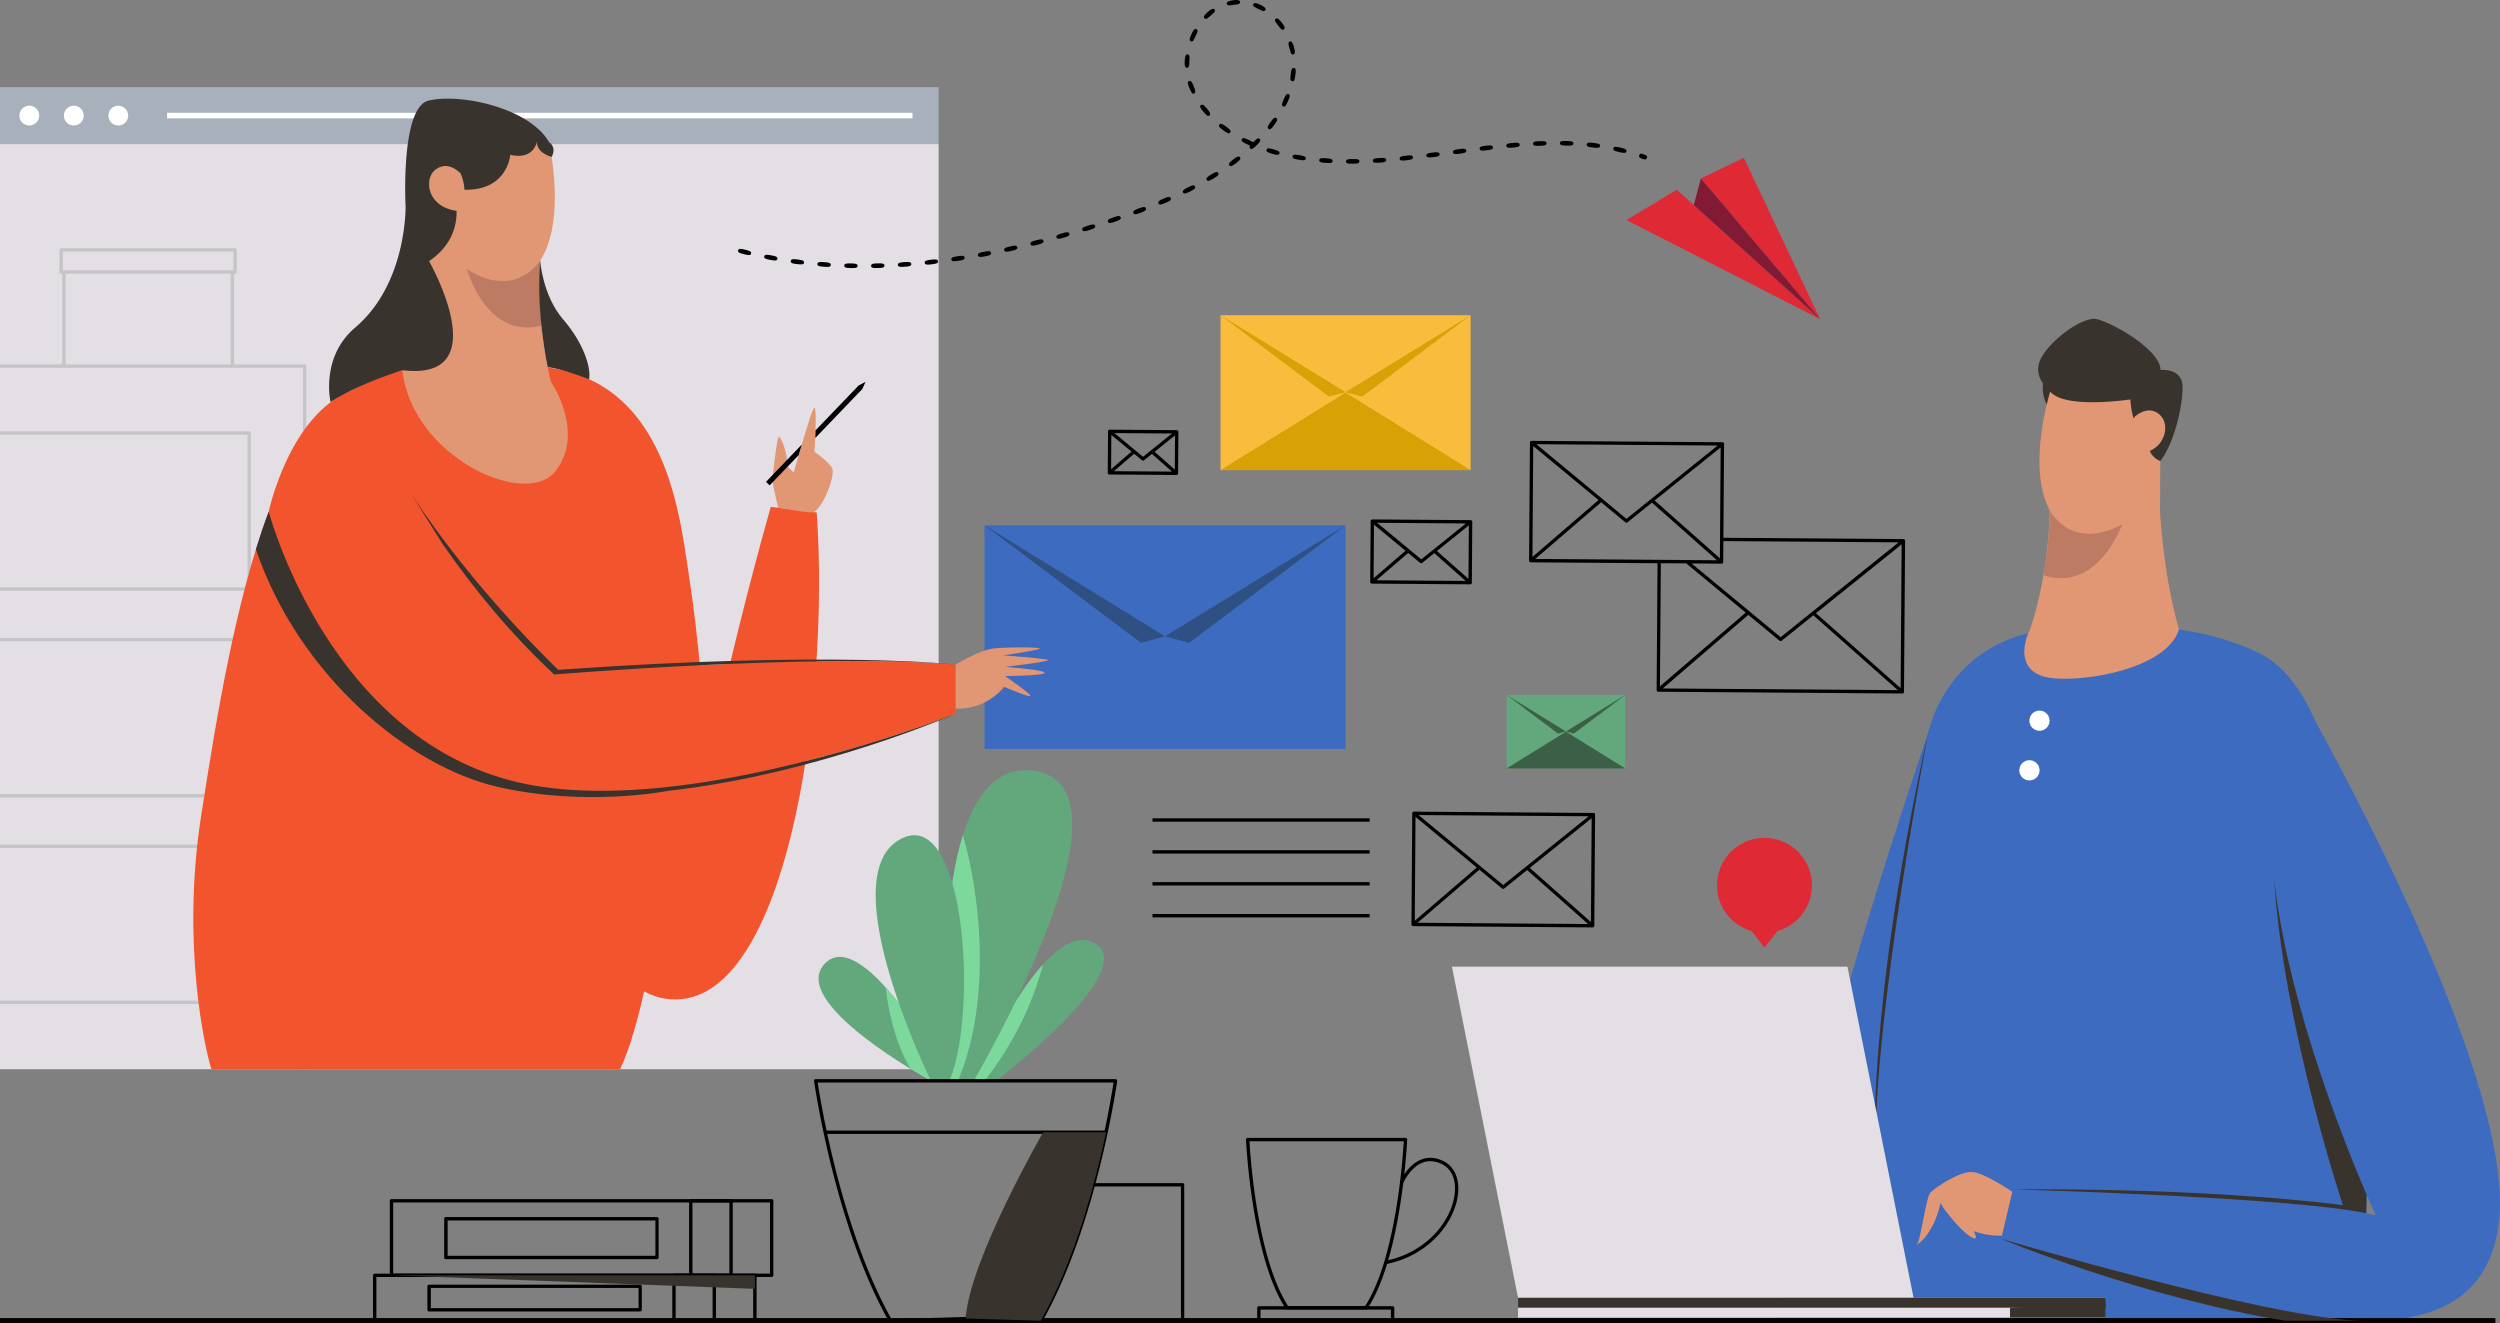 <svg xmlns="http://www.w3.org/2000/svg" viewBox="0 0 1636.4 866.05"><rect x="0" y="0" width="1636.4" height="866.05" fill="#808080" stroke="none"/><defs><style>.cls-1{fill:#3d6bbf;}.cls-2{fill:#e3dfe5;}.cls-3{fill:#c5c4c6;}.cls-4{fill:#a7b0bb;}.cls-5{fill:#fff;}.cls-6{fill:#f2542d;}.cls-7{fill:#39332e;}.cls-8{fill:#e19674;}.cls-9{fill:#2e5082;}.cls-10{fill:#62a87c;}.cls-11{fill:#3b6047;}.cls-12{fill:#fabc3c;}.cls-13{fill:#d8a105;}.cls-14{fill:#7dd89c;}.cls-15{fill:#df2935;}.cls-16{fill:#821935;}.cls-17{fill:#bc7b62;}</style></defs><g id="Calque_2" data-name="Calque 2"><g id="OBJECT"><path class="cls-1" d="M1267.89,463.29s-94.8,267.4-105.79,401.21l80-.1Z"/><rect class="cls-2" y="94.3" width="614.4" height="605.57"/><path class="cls-3" d="M199.39,238.56H153.23V179.12h.68A1.1,1.1,0,0,0,155,178V163.58a1.1,1.1,0,0,0-1.1-1.1H40a1.09,1.09,0,0,0-1.09,1.1V178a1.09,1.09,0,0,0,1.09,1.1h.69v59.44H0v2.2H198.29V699.87h2.19V239.66A1.09,1.09,0,0,0,199.39,238.56ZM41.14,164.68H152.82v12.24H41.14Zm1.79,73.88V179.12H151v59.44Z"/><path class="cls-3" d="M163.12,282.3H0v2.2H162v100H0v2.2H163.12a1.11,1.11,0,0,0,1.1-1.1V283.4A1.1,1.1,0,0,0,163.12,282.3Z"/><path class="cls-3" d="M163.12,417.58H0v2.2H162v100H0V522H163.12a1.11,1.11,0,0,0,1.1-1.1V418.68A1.1,1.1,0,0,0,163.12,417.58Z"/><path class="cls-3" d="M163.12,552.86H0v2.2H162V655H0v2.19H163.12a1.1,1.1,0,0,0,1.1-1.1V554A1.1,1.1,0,0,0,163.12,552.86Z"/><rect class="cls-4" y="57.02" width="614.4" height="37.28"/><rect class="cls-5" x="109.35" y="73.83" width="487.94" height="3.66"/><path class="cls-1" d="M1515.68,472.29c-9.2-20.86-21-36.71-36.23-44.4C1418.22,396.94,1330,414.25,1330,414.25s-41.06,4.81-62.12,49C1249,503,1224.77,699.45,1227.35,757.2c1.74,38.95,7.37,68.47,14.78,107.2h301.56c51.56,1.62,85-15.63,91.72-61.93C1647.1,721.35,1551.62,537.81,1515.68,472.29Zm33.17,321.81q.15-5.79.24-12.06c3.7,8.62,6,13.51,6,13.51C1553.25,795.06,1551.17,794.58,1548.85,794.1Z"/><rect y="862.75" width="1633.39" height="3.3"/><path class="cls-6" d="M371.73,243.34S333.3,637.45,435.25,653.65c79,12.55,108.26-192.93,99.33-318.19l-30.07-3.67s-72,252.36-38.66,245c0,0-1.1-112.76-15.47-204C445.3,340.49,437.09,260.31,371.73,243.34Z"/><path class="cls-6" d="M625.51,435c-52.13-4.34-129.6-1.68-186.92,1.45-.23-63.5-4-125.42-13.85-146.19-21.06-44.23-62.12-49-62.12-49S295,222.53,233.8,253.48c-1.25.63-2.47,1.33-3.69,2.05-40.71,15.94-54.1,78.84-54.22,79.38-21.4,57.07-34,133-44.35,199.87-12.93,83.83,2.82,152.75,6.85,165.09H405.88c12.23-25.65,22-77,26.6-115.72,1.93-16.32,3.6-40.86,4.71-69,93.79-10.23,188.32-48,188.32-48Z"/><path class="cls-7" d="M289.75,356.15c19.46,28,43.21,57.59,73,85.34,0,0,170.81-14.16,262.77-6.5,0,0-81.41-9.28-260.06,3.45,0,0-55.48-52.31-96.75-115.92Z"/><path class="cls-8" d="M361.12,250.77l-.19-.08c-1.21-4.27-9.11-34.11-7.5-76.72l.26-3.51a52.83,52.83,0,0,0,5.86-13.23c8.23-27.09-.21-64.24-.21-64.24l-62.17-4.54h0l-9.91-.73-1.67,23a14.68,14.68,0,0,0-1.21,1c-4.28,3.83-5,12.24-.21,18.6l-2.63,36.12c-3,20.82-8.51,48.82-18.13,75.17h-.13l0,.27-.06.18.09,0c6.25,57.11,81.16,91.22,100.44,66.2S361.12,250.77,361.12,250.77Z"/><path class="cls-5" d="M25.64,75.66a6.47,6.47,0,1,1-6.46-6.47A6.47,6.47,0,0,1,25.64,75.66Z"/><path class="cls-5" d="M54.77,75.66a6.47,6.47,0,1,1-6.47-6.47A6.47,6.47,0,0,1,54.77,75.66Z"/><path class="cls-5" d="M83.89,75.66a6.47,6.47,0,1,1-6.47-6.47A6.47,6.47,0,0,1,83.89,75.66Z"/><rect class="cls-1" x="644.42" y="343.85" width="236.34" height="146.33"/><polygon class="cls-1" points="644.42 490.18 762.59 417.02 880.76 490.18 644.42 490.18"/><polygon class="cls-9" points="644.42 343.85 746.86 420.77 762.59 416.54 644.42 343.85"/><polygon class="cls-9" points="880.76 343.85 778.32 420.77 762.59 416.54 880.76 343.85"/><rect class="cls-10" x="986.17" y="454.9" width="77.66" height="48.08"/><polygon class="cls-11" points="986.17 502.99 1025 478.94 1063.83 502.99 986.17 502.99"/><polygon class="cls-11" points="986.17 454.9 1019.83 480.18 1025 478.79 986.17 454.9"/><polygon class="cls-11" points="1063.83 454.9 1030.17 480.18 1025 478.79 1063.83 454.9"/><rect class="cls-12" x="798.91" y="206.33" width="163.7" height="101.36"/><polygon class="cls-13" points="798.91 307.69 880.76 257.01 962.61 307.69 798.91 307.69"/><polygon class="cls-13" points="798.91 206.33 869.86 259.61 880.76 256.68 798.91 206.33"/><polygon class="cls-13" points="962.61 206.33 891.65 259.61 880.76 256.68 962.61 206.33"/><path class="cls-8" d="M1426.26,411.93l.07-.21-.14,0c-7.56-27-10.88-55.34-12.32-76.33l.18-45.65c4.4-5.88,4.1-13.6.36-17.51l-.28-.27.06-15.41-9.94,0h0l-62.33-.24s-11.26,36.4-5.13,64a52.54,52.54,0,0,0,4.83,13.64v3.52c-1.65,42.6-11.82,71.75-13.35,75.92l-.19.07s-11.23,23.09,9.47,29.32c17.44,5.25,79.83-2.84,88.63-30.54l.16,0A2.17,2.17,0,0,1,1426.26,411.93Z"/><path class="cls-10" d="M637.36,707.45S683.69,600,716,617.17s-64,90.28-64,90.28Z"/><path class="cls-10" d="M621.49,707.45s-55.12-101.62-80.91-77.36c-27,25.37,68.77,77.36,68.77,77.36Z"/><path class="cls-14" d="M579.72,646.33c1.66,14.59,5.81,35.13,16.09,53.21,8,4.9,13.54,7.91,13.54,7.91h12.14S601.35,670.34,579.72,646.33Z"/><path class="cls-14" d="M644.39,707.45a212,212,0,0,0,38.41-76.22c-23.93,26.36-45.44,76.22-45.44,76.22Z"/><path class="cls-10" d="M621.49,707.45s-20.82-212.05,54.59-203-38.72,203-38.72,203Z"/><path class="cls-14" d="M630.26,546.74c-18.69,59.59-8.77,160.71-8.77,160.71h5.58C651.35,649.79,639.25,576.51,630.26,546.74Z"/><path class="cls-10" d="M609.35,707.45S544.86,576.2,588.11,550s52.72,111.15,33.38,157.43Z"/><path d="M944.65,759.94c-4.94-2.37-9.71-2.71-14.2-1-5.23,2-9,6.3-11.27,9.73,1.47-13.28,1.91-22.44,1.92-22.7a1.11,1.11,0,0,0-1.1-1.15H816.69a1.11,1.11,0,0,0-1.1,1.15c0,.76,3.6,76.57,26,110.62a1.1,1.1,0,0,0,.92.49h51.65a1.1,1.1,0,0,0,.92-.49c5.25-8,9.46-18.23,12.83-29.27,27.45-5.75,44.11-27,46.4-45.23C955.61,771.74,952,763.47,944.65,759.94Zm-51.07,94.94H843.12c-20.31-31.48-24.73-98.3-25.27-107.87h101C918.31,756.58,913.88,823.39,893.58,854.88Zm58.55-73.07C950,799,934.39,819,908.64,824.9c5-17,8-35.67,9.88-50.55.15-.35,4.54-10.29,12.72-13.37,3.9-1.47,8.09-1.15,12.46.95C950.25,765.06,953.33,772.31,952.13,781.81Z"/><path d="M494.12,865.5H245.27a1.1,1.1,0,0,1-1.1-1.1V834.79a1.1,1.1,0,0,1,1.1-1.1H494.12a1.1,1.1,0,0,1,1.1,1.1V864.4A1.1,1.1,0,0,1,494.12,865.5Zm-247.76-2.2H493V835.89H246.36Z"/><path d="M467.54,865.6H441.16a1.1,1.1,0,0,1-1.1-1.1V834.79a1.11,1.11,0,0,1,1.1-1.1h26.38a1.11,1.11,0,0,1,1.1,1.1V864.5A1.1,1.1,0,0,1,467.54,865.6Zm-25.28-2.19h24.18V835.89H442.26Z"/><path d="M419,858.45H280.86a1.1,1.1,0,0,1-1.1-1.1V842a1.1,1.1,0,0,1,1.1-1.1H419a1.1,1.1,0,0,1,1.1,1.1v15.4A1.11,1.11,0,0,1,419,858.45ZM282,856.25h136v-13.2H282Z"/><path d="M505.11,835.82H256.26a1.1,1.1,0,0,1-1.1-1.1V786a1.1,1.1,0,0,1,1.1-1.1H505.11a1.1,1.1,0,0,1,1.1,1.1v48.74A1.1,1.1,0,0,1,505.11,835.82Zm-247.76-2.19H504V787.08H257.35Z"/><path d="M478.53,836H452.15a1.11,1.11,0,0,1-1.1-1.1V786a1.1,1.1,0,0,1,1.1-1.1h26.38a1.1,1.1,0,0,1,1.1,1.1V834.9A1.11,1.11,0,0,1,478.53,836Zm-25.28-2.2h24.18V787.08H453.25Z"/><path d="M430,824.22H291.85a1.1,1.1,0,0,1-1.1-1.1V797.76a1.1,1.1,0,0,1,1.1-1.1H430a1.1,1.1,0,0,1,1.1,1.1v25.36A1.11,1.11,0,0,1,430,824.22ZM293,822h136V798.86H293Z"/><polygon class="cls-7" points="256.25 834.73 494.12 843.63 494.12 834.79 256.25 834.73"/><path d="M911.53,865.6H824a1.09,1.09,0,0,1-1.09-1.1v-8.38A1.09,1.09,0,0,1,824,855h87.56a1.1,1.1,0,0,1,1.1,1.09v8.38A1.1,1.1,0,0,1,911.53,865.6Zm-86.46-2.19h85.36v-6.19H825.07Z"/><rect x="754.37" y="535.64" width="142.15" height="2.2"/><rect x="754.37" y="556.52" width="142.15" height="2.2"/><rect x="754.37" y="577.4" width="142.15" height="2.2"/><rect x="754.37" y="598.28" width="142.15" height="2.2"/><path class="cls-8" d="M509.36,332.38s-3.72-15.39-3.72-18.16,2.68-24.75,3.72-27.68,6.17,8.79,6.17,19c0,0,17.75,14.35,14.73,29.34Z"/><path class="cls-8" d="M512.9,332.81s18.38-66.79,20.21-66.05,0,28.94,0,28.94,8.43,5.86,11.36,10.25-5.57,26.31-12,29.25C530.41,336.16,512.9,332.81,512.9,332.81Z"/><path d="M562,252.34l-28.17,29.34c0,1.69-.12,3.37-.19,5l30.74-32,2.18-4.76Z"/><path d="M524.81,291,501.4,315.41l2.37,2.28,19-19.8C523.47,295.57,524.14,293.27,524.81,291Z"/><path class="cls-8" d="M1317.18,780.13s-18.12-12.47-26.36-13-24.73,10.71-27.34,13.6-6.46,30.9-8.38,33.24,10.44-4.81,15.11-26.65a28.11,28.11,0,0,0,3.1,5h0v0a.76.76,0,0,1,.08.11c1,1.29,12.07,15.88,18.38,18,2.43.81,1.8-1.44.06-4.6a51.2,51.2,0,0,0,18.55,3Z"/><path class="cls-7" d="M1262.29,478.94S1227,659.69,1227.35,757.2C1227.35,757.2,1221.53,661.36,1262.29,478.94Z"/><path class="cls-7" d="M1543.69,864.4c-59.52-1.87-233.81-53.5-233.81-53.5s91.06,38.12,185.94,53.6h53.46l-.24,0C1547.26,864.44,1545.51,864.46,1543.69,864.4Z"/><path class="cls-7" d="M1317.57,778.52s178.48,4.83,231.27,15.59c.1-3.88.18-7.89.24-12.09-14.06-32.75-48.93-119.59-59.54-198.1-.46-3.44-.82-6.88-1.13-10.33v0c5.95,97.82,45.15,215.21,45.15,215.21-97.44-12.08-216-10.25-216-10.25Z"/><circle class="cls-5" cx="1334.96" cy="471.73" r="6.61"/><path class="cls-5" d="M1335,504.22a6.61,6.61,0,1,1-6.6-6.61A6.6,6.6,0,0,1,1335,504.22Z"/><path d="M681.25,865.6h0L632,864.14l-49.11,1.46a1.11,1.11,0,0,1-1-.55C546.24,802,533,708.53,532.87,707.6a1.1,1.1,0,0,1,1.09-1.25H730.17a1.1,1.1,0,0,1,1.09,1.25c-.13.93-13.37,94.39-49.06,157.45A1.09,1.09,0,0,1,681.25,865.6ZM632,862l48.59,1.44c33-58.71,46.58-143.56,48.28-154.84H535.23c1.7,11.28,15.29,96.13,48.29,154.84Z"/><rect x="540.11" y="740.02" width="183.91" height="2.2"/><path class="cls-7" d="M682.8,741.12S634.49,825,632.07,863.05l49.18,1.45C703.58,825,717,774.11,724,741.12Z"/><path d="M775.15,864.5H773V776.62H715.74v-2.2h58.31a1.1,1.1,0,0,1,1.1,1.1Z"/><path class="cls-7" d="M435.2,515.32c-36.23,3.8-72.24,3.45-102.56-4.86C217.9,479,179,346.14,175.89,334.93c-3,7.88-5.74,16.16-8.38,24.69C196,443.22,268,501.58,325.22,514.91c58.22,13.55,111.81,2.77,111.86,2.76,98.13-10.83,188.43-50.49,188.43-50.49S529.64,505.43,435.2,515.32Z"/><path class="cls-8" d="M625.51,435s16.1-9.8,25.5-10.62,27.53-.83,29.46,0S656.56,429,656.56,429s28.85,2,29.4,3.1-28.09,4.4-28.09,4.4,25.34,1.92,25.89,3.84-25.89,2.2-25.89,2.2,16.64,11.45,16.64,12.92-17.21-5.87-17.21-5.87a39.51,39.51,0,0,1-31.79,14.29Z"/><polygon class="cls-2" points="1252.54 849.49 993.66 849.49 950.37 632.74 1209.25 632.74 1252.54 849.49"/><rect class="cls-2" x="993.66" y="849.49" width="384.71" height="12.97"/><rect class="cls-7" x="993.66" y="849.49" width="384.71" height="6.48"/><polygon class="cls-7" points="1315.67 855.98 1315.67 862.46 1378.37 862.46 1378.37 852.73 1315.67 855.98"/><path class="cls-15" d="M1186,579.53a31.05,31.05,0,1,0-39.55,29.84h0l8.53,10.88,8.52-10.88h0A31,31,0,0,0,1186,579.53Z"/><path d="M1246.64,353.19a1.07,1.07,0,0,0-.77-.33l-117.8-.85.44-61.43a1.11,1.11,0,0,0-1.09-1.11l-124.89-.9h0a1.11,1.11,0,0,0-1.1,1.09l-.56,77.31a1.12,1.12,0,0,0,.32.78,1.07,1.07,0,0,0,.77.33l83,.6-.6,83a1.1,1.1,0,0,0,1.09,1.11l159.73,1.15h0a1.11,1.11,0,0,0,1.1-1.09L1247,354A1.08,1.08,0,0,0,1246.64,353.19Zm-81.81,66.2a1.09,1.09,0,0,0,1.38,0l20.71-16.65,55.3,49-153.86-1.1,56-48.17Zm23.83-18,56.08-45.09-.67,94.15ZM1242.77,355l-77.23,62.09-58.32-48.28,19.63.14h0a1.09,1.09,0,0,0,.77-.32,1.07,1.07,0,0,0,.33-.77l.09-13.68Zm-117,10.43-42.72-37.82,43.23-34.76Zm-61.17-25.81-59-48.86,118.72.86Zm-18.27-12.28-43.26,37.2.52-72.58Zm1.71,1.42,15.85,13.12a1.08,1.08,0,0,0,.7.26,1.1,1.1,0,0,0,.69-.25l16-12.89,42.61,37.73-119-.86Zm55.69,40L1142.65,401l-56.11,48.25.58-80.58Z"/><path d="M770.24,281.56l-43.87-.32h0a1.11,1.11,0,0,0-1.1,1.09l-.19,27.16a1.13,1.13,0,0,0,.31.78,1.11,1.11,0,0,0,.78.33l43.87.31h0a1.09,1.09,0,0,0,1.1-1.09l.19-27.16A1.1,1.1,0,0,0,770.24,281.56ZM748.18,299l-18.74-15.52,37.7.27Zm-7.53-3.39-13.37,11.5.16-22.43Zm1.72,1.42,5.1,4.23a1.07,1.07,0,0,0,.7.25,1.11,1.11,0,0,0,.69-.24L754,297.1l13.09,11.59-38-.27Zm13.39-1.31L769.11,285,769,307.39Z"/><path d="M962.31,382.47a1.09,1.09,0,0,0,1.1-1.09l.29-39.82a1.1,1.1,0,0,0-.32-.78,1.07,1.07,0,0,0-.77-.33L898.28,340a1.12,1.12,0,0,0-1.1,1.09l-.29,39.82a1.1,1.1,0,0,0,.32.78,1.11,1.11,0,0,0,.77.33l64.32.46Zm-32-16.33-28.91-23.93,58.16.42ZM920,360.51l-20.91,18,.25-35.09Zm1.71,1.43,7.82,6.47a1.07,1.07,0,0,0,.7.25,1.11,1.11,0,0,0,.69-.24l7.9-6.36,20.55,18.19-58.46-.42Zm18.85-1.28,20.9-16.8-.25,35.08Z"/><path d="M1043,532.12l-117.5-.84h0a1.1,1.1,0,0,0-1.1,1.09l-.52,72.73a1.1,1.1,0,0,0,.32.78,1.07,1.07,0,0,0,.77.33l117.5.84h0a1.09,1.09,0,0,0,1.1-1.09l.52-72.73a1.13,1.13,0,0,0-.31-.78A1.11,1.11,0,0,0,1043,532.12Zm-59.09,47.19L928.54,533.5l111.33.8Zm-17.3-11.46L926.06,602.7l.48-68Zm1.72,1.42,14.87,12.31a1.13,1.13,0,0,0,.7.25,1.07,1.07,0,0,0,.68-.24L999.6,569.5l39.91,35.33L927.88,604Zm33-1.17,40.51-32.57-.49,68Z"/><polygon class="cls-15" points="1113.32 116.79 1141.45 103.33 1191.36 208.9 1113.32 116.79"/><polygon class="cls-15" points="1097.53 124.17 1064.61 144.02 1191.36 208.9 1097.53 124.17"/><polygon class="cls-16" points="1113.32 116.79 1108.68 134.23 1191.36 208.9 1113.32 116.79"/><path d="M487.75,163.46c-2.34-.58-4.24-1.05-4.63.42s1.53,1.94,3.9,2.52,4.29,1.06,4.63-.41S490.09,164,487.75,163.46Z"/><path d="M504.84,167.15c-2.38-.44-4.3-.8-4.6.69s1.65,1.85,4.05,2.29,4.34.81,4.6-.69S507.21,167.59,504.84,167.15Z"/><path d="M522.12,169.85c-2.39-.31-4.33-.55-4.55,1s1.75,1.75,4.17,2,4.38.56,4.55-.94S524.52,170.15,522.12,169.85Z"/><path d="M539.53,171.59c-2.41-.18-4.36-.32-4.49,1.19s1.84,1.65,4.27,1.83,4.41.32,4.5-1.19S541.94,171.77,539.53,171.59Z"/><path d="M557,172.42c-2.42,0-4.38-.1-4.43,1.42s1.92,1.56,4.36,1.61,4.41.1,4.43-1.41S559.43,172.48,557,172.42Z"/><path d="M574.53,172.4c-2.42.06-4.38.11-4.36,1.62s2,1.47,4.43,1.41,4.41-.12,4.36-1.63S576.94,172.34,574.53,172.4Z"/><path d="M592,171.57c-2.41.16-4.37.3-4.28,1.81s2.06,1.38,4.49,1.21,4.4-.31,4.28-1.82S594.43,171.4,592,171.57Z"/><path d="M609.47,170c-2.41.26-4.36.48-4.2,2s2.11,1.29,4.53,1,4.39-.49,4.2-2S611.87,169.72,609.47,170Z"/><path d="M626.83,167.72c-2.38.35-4.32.65-4.11,2.15s2.16,1.2,4.56.84,4.36-.65,4.12-2.15S629.22,167.36,626.83,167.72Z"/><path d="M644.1,164.81c-2.38.44-4.31.8-4,2.29s2.2,1.13,4.6.69,4.33-.81,4-2.3S646.48,164.36,644.1,164.81Z"/><path d="M661.29,161.3c-2.36.52-4.28.95-4,2.43s2.25,1.06,4.63.53,4.31-.95,4-2.43S663.66,160.78,661.29,161.3Z"/><path d="M678.39,157.25c-2.35.59-4.26,1.08-3.9,2.55s2.28,1,4.64.38,4.29-1.08,3.9-2.55S680.74,156.65,678.39,157.25Z"/><path d="M695.34,152.7c-2.33.66-4.22,1.19-3.82,2.66s2.31.92,4.65.25,4.24-1.2,3.81-2.65S697.67,152,695.34,152.7Z"/><path d="M712.18,147.69c-2.31.72-4.19,1.3-3.75,2.75s2.33.87,4.65.14,4.22-1.31,3.76-2.76S714.5,147,712.18,147.69Z"/><path d="M728.89,142.26c-2.3.78-4.16,1.4-3.68,2.84s2.34.81,4.65,0,4.17-1.41,3.67-2.85S731.18,141.49,728.89,142.26Z"/><path d="M745.42,136.41c-2.27.85-4.11,1.53-3.59,3s2.36.74,4.65-.11,4.13-1.53,3.59-2.95S747.69,135.57,745.42,136.41Z"/><path d="M761.7,130c-2.22.94-4,1.7-3.45,3.11s2.39.63,4.64-.32,4.06-1.73,3.45-3.11S763.93,129,761.7,130Z"/><path d="M777.58,122.65c-2.16,1.08-3.9,2-3.25,3.33s2.43.47,4.61-.62,4-2,3.25-3.33S779.74,121.57,777.58,122.65Z"/><path d="M792.85,114.2c-2.05,1.26-3.72,2.27-3,3.59s2.45.27,4.55-1,3.78-2.31,3-3.59S794.91,112.94,792.85,114.2Z"/><path d="M807.22,104.37c-1.9,1.46-3.44,2.64-2.56,3.87s2.46,0,4.41-1.46,3.52-2.7,2.56-3.87S809.13,102.91,807.22,104.37Z"/><path d="M820.36,93l-.16.15a13.35,13.35,0,0,0-2.73-1.52c-2.16-1-3.91-1.84-4.62-.5s1.1,2.2,3.33,3.24c.76.36,1.47.69,2.1.92a1.39,1.39,0,0,0,0,1.85c1,1.12,2.45-.27,4.21-2s3.16-3.14,2-4.18S822.1,91.36,820.36,93Z"/><path d="M834.12,81.69c1.45-2,2.62-3.62,1.35-4.44s-2.4.73-3.81,2.66-2.53,3.5-1.35,4.45S832.67,83.69,834.12,81.69Z"/><path d="M843.44,61.6c-1.43-.51-2.2,1.25-3.16,3.42s-1.72,3.94-.37,4.63,2.16-1.15,3.15-3.42S844.86,62.11,843.44,61.6Z"/><path d="M847.9,49c.31-2.47.55-4.49-1-4.54s-1.76,1.83-2.05,4.17-.52,4.23,1,4.55S847.59,51.46,847.9,49Z"/><path d="M846.47,35.67c1.49-.22,1.2-2.26.54-4.69s-1.41-4.34-2.81-3.79-.72,2.31-.11,4.57S845,35.9,846.47,35.67Z"/><path d="M840.3,19.32c1.29-.79.23-2.55-1.31-4.54s-3-3.46-4.06-2.41.23,2.4,1.66,4.26S839,20.11,840.3,19.32Z"/><path d="M825.06,3.18c-2.29-1.12-4.29-1.73-4.74-.29s1.32,2,3.41,3,3.63,2.08,4.48.81S827.34,4.29,825.06,3.18Z"/><path d="M807.51,3.17c2.28-.31,4.13-.23,4.18-1.75S809.64-.18,807.1.17s-4.54,1-4.09,2.42S805.22,3.48,807.51,3.17Z"/><path d="M792.57,10.11c1.76-1.53,3.34-2.52,2.52-3.8s-2.58-.16-4.49,1.5S787.31,11,788.44,12,790.81,11.62,792.57,10.11Z"/><path d="M783.25,19.1c-1.3-.77-2.36,1-3.4,3.27s-1.7,4.22-.28,4.71,2-1.31,3-3.44S784.56,19.88,783.25,19.1Z"/><path d="M777,44.37c1.52-.09,1.39-2,1.52-4.32s.43-4.21-1.07-4.45-1.83,1.79-2,4.3S775.51,44.46,777,44.37Z"/><path d="M778.42,53c-1.5.42-.85,2.37.13,4.66s1.7,4.21,3.06,3.53.65-2.44-.24-4.63S779.84,52.65,778.42,53Z"/><path d="M791.71,75.55c1.09-1-.13-2.53-1.63-4.35s-2.73-3.3-4-2.43,0,2.43,1.63,4.35S790.61,76.6,791.71,75.55Z"/><path d="M805.25,86.71c.83-1.28-.73-2.41-2.65-3.82s-3.48-2.54-4.45-1.37.66,2.36,2.66,3.82S804.43,88,805.25,86.71Z"/><path d="M833.68,97.78c-2.32-.61-4.13-1.27-4.62.19s1.42,2.09,3.78,2.72,4.27,1.19,4.65-.27S836,98.42,833.68,97.78Z"/><path d="M850.65,101.59c-2.37-.4-4.29-.72-4.59.76s1.67,1.82,4.09,2.22,4.37.74,4.58-.76S853,102,850.65,101.59Z"/><path d="M868,103.61c-2.4-.17-4.35-.3-4.49,1.21s1.84,1.64,4.28,1.81,4.43.3,4.49-1.21S870.36,103.77,868,103.61Z"/><path d="M885.4,104.1c-2.41,0-4.36,0-4.38,1.56s2,1.5,4.41,1.47,4.42,0,4.38-1.55S887.82,104.08,885.4,104.1Z"/><path d="M902.89,103.42c-2.41.16-4.37.29-4.29,1.81s2.06,1.38,4.49,1.22,4.4-.3,4.28-1.81S905.3,103.26,902.89,103.42Z"/><path d="M920.34,101.9c-2.4.25-4.35.46-4.21,2s2.11,1.3,4.53,1,4.39-.46,4.21-2S922.75,101.65,920.34,101.9Z"/><path d="M937.78,99.86c-2.41.3-4.36.55-4.17,2s2.14,1.26,4.55,1,4.36-.55,4.17-2S940.18,99.55,937.78,99.86Z"/><path d="M955.21,97.59c-2.41.32-4.36.57-4.17,2.07s2.15,1.25,4.56.93,4.36-.57,4.16-2.07S957.61,97.27,955.21,97.59Z"/><path d="M972.67,95.39c-2.41.29-4.37.52-4.19,2s2.14,1.27,4.55,1,4.35-.52,4.19-2S975.09,95.1,972.67,95.39Z"/><path d="M990.21,93.56c-2.43.21-4.4.39-4.25,1.89s2.1,1.34,4.51,1.12,4.36-.38,4.25-1.89S992.63,93.34,990.21,93.56Z"/><path d="M1007.82,92.41c-2.44.09-4.41.17-4.33,1.68s2,1.44,4.45,1.34,4.37-.17,4.34-1.69S1010.26,92.31,1007.82,92.41Z"/><path d="M1025.51,92.29c-2.45-.07-4.43-.13-4.44,1.38s1.94,1.57,4.35,1.64,4.36.13,4.44-1.38S1028,92.36,1025.51,92.29Z"/><path d="M1043.16,93.57c-2.43-.29-4.41-.53-4.55,1s1.8,1.74,4.19,2,4.32.52,4.54-1S1045.59,93.85,1043.16,93.57Z"/><path d="M1060.63,96.61c-2.39-.56-4.33-1-4.62.48s1.59,1.92,3.93,2.47,4.24,1,4.63-.48S1063,97.16,1060.63,96.61Z"/><path d="M1076,101.06c-1.4-.5-2.55-.9-3,.54s.63,1.83,2,2.32,2.49.88,3-.53S1077.43,101.56,1076,101.06Z"/><path class="cls-17" d="M353.58,170.6s-15.89,26-47.92,5.53c0,0,12.48,46.23,48.85,37A252.72,252.72,0,0,1,353.58,170.6Z"/><path class="cls-7" d="M359.34,93c-12.41-21.9-56.89-32.15-78.67-27.2-18.8,4.27-15.16,69.88-15.16,69.88-.28,15.38-4.67,54.67-33,78.71-23,19.52-16.14,48.77-16.14,48.77,17.93-11.81,47-20.84,47-20.84,62.46,7.59,17.49-71.37,17.49-71.37,14.93-10.22,18.17-23.15,18-32.94-19.1-2.64-21.23-20.26-14.43-26.35,8.55-7.68,17.07,1.93,17.07,1.93A29.93,29.93,0,0,1,304,124.19c28.42.6,30-22.86,30-22.86,15.75,3.66,17.54-8.91,17.54-8.91-.76,7.67,9.53,10.28,9.53,10.28C364.62,96.11,359.34,93,359.34,93Z"/><path class="cls-7" d="M353.58,170.6s1.5,22.77,15,38.43,18.41,31.59,17,39.28c0,0-15.85-6.41-27.11-8.1C358.46,240.21,350.62,203.79,353.58,170.6Z"/><path class="cls-17" d="M1341.72,334.06s13.85,27.17,47.35,9.19c0,0-16,45.13-51.53,33.18A253.15,253.15,0,0,0,1341.72,334.06Z"/><path class="cls-7" d="M1414.19,242.21c0-14.3-37-34.11-44-33.54-11.35.94-31.14,17.06-35.21,28.05-2.12,5.74-.12,10.8,2.27,14.33-.29,3-.33,8.62,2.49,13.54,0,0,1.11-4.77,2.2-8.36,9.48,11.83,52.53,5.21,52.53,5.21a53.27,53.27,0,0,0,2.15,12.62c.2-.41.41-.82.63-1.24,0,0,9.23-8.93,17.18-.62,5.14,5.37,3.79,17.91-7.27,23a12.55,12.55,0,0,0,6.87,6.58c9.17-11.84,14.59-35.41,14.59-48.32S1414.19,242.21,1414.19,242.21Z"/></g></g></svg>